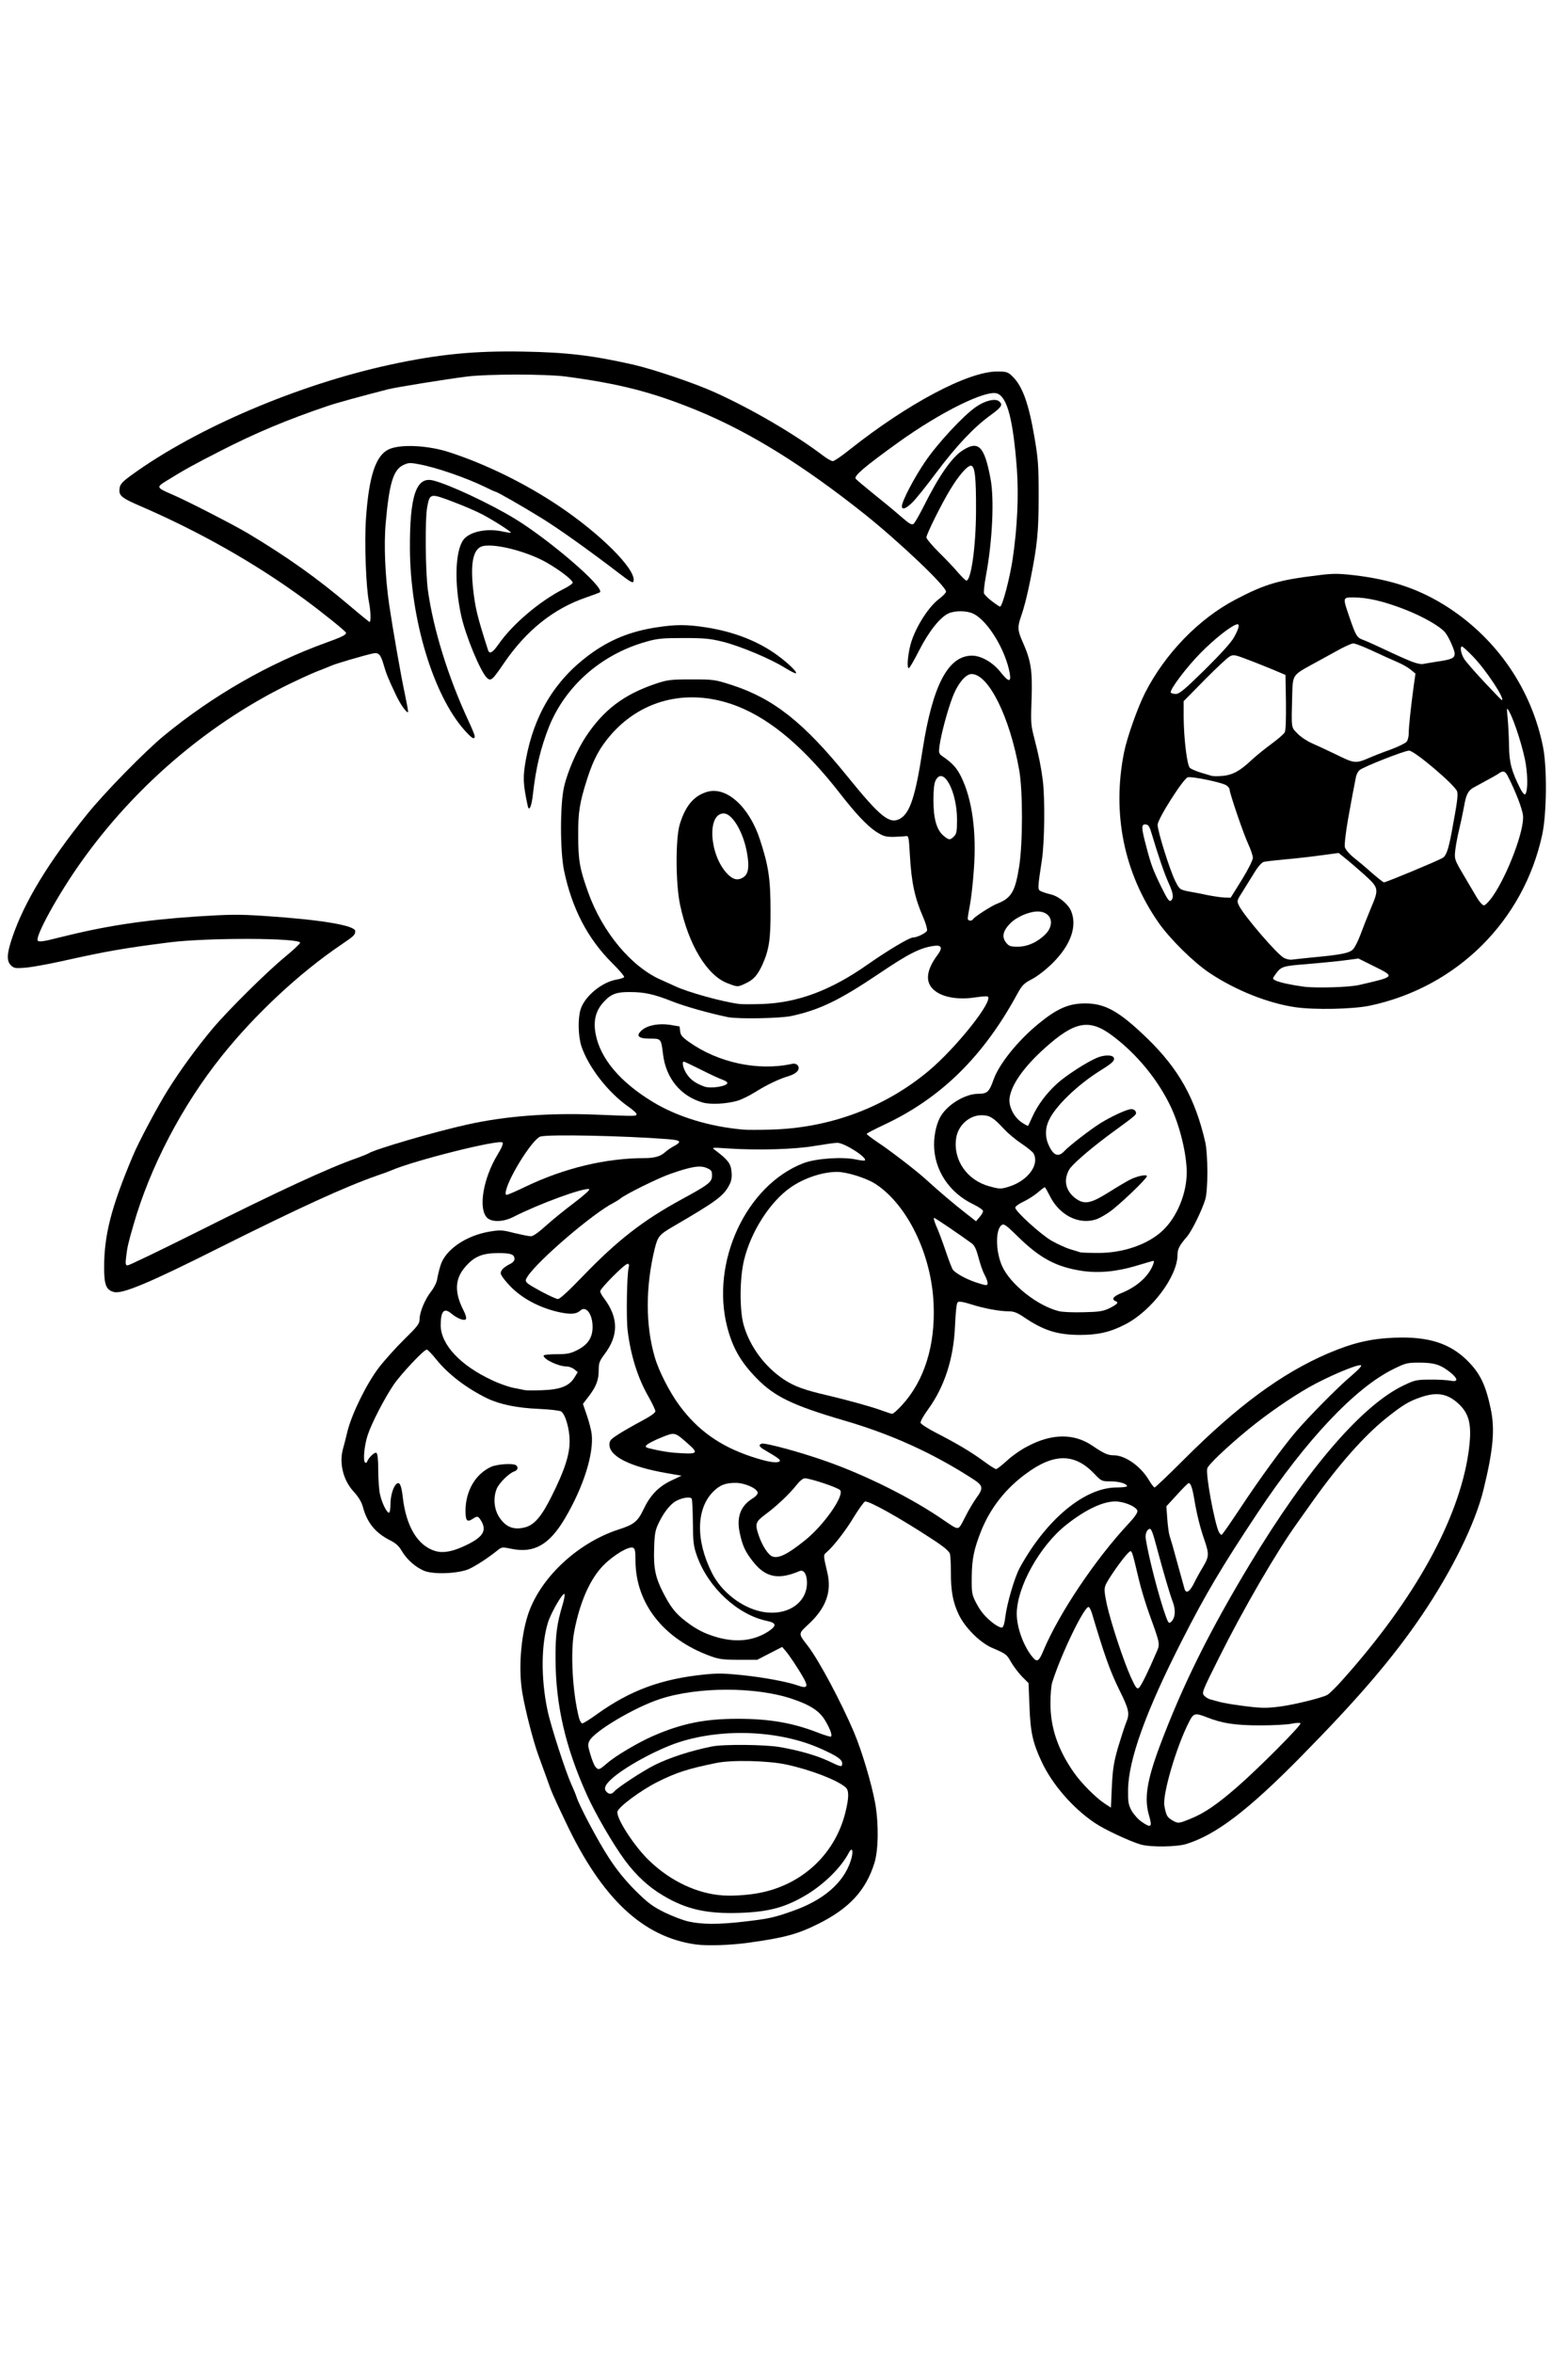 <?xml version="1.0" encoding="UTF-8"?>
<svg xmlns="http://www.w3.org/2000/svg" class="img-fluid" id="outputsvg" style="transform: none; transform-origin: 50% 50%; cursor: move;" width="1024" height="1536" viewBox="0 0 10240 15360">
  <rect x="0" y="0" width="10240" height="15360" fill="#808080" stroke="none"/>
  <g id="lKOR6RAIYPDjUXA502pmBL" fill="rgb(0,0,0)" style="transform: none;">
    <g style="transform: none;">
      <path id="p3uiWBADu" d="M4515 12723 c-346 -48 -614 -299 -850 -798 -88 -185 -91 -193 -120 -275 -15 -41 -42 -115 -60 -165 -34 -94 -85 -293 -104 -406 -16 -94 -14 -350 3 -434 19 -96 43 -170 76 -235 98 -195 325 -383 550 -456 101 -32 125 -52 163 -133 20 -42 52 -87 88 -123 l58 -56 -52 -7 c-120 -16 -282 -87 -307 -136 -6 -10 -10 -43 -10 -73 l0 -56 58 -37 c31 -20 96 -58 144 -83 l87 -46 -41 -69 c-98 -170 -142 -382 -136 -656 2 -95 0 -145 -7 -142 -5 3 -28 25 -49 50 -33 37 -38 47 -28 61 45 64 65 120 70 194 5 92 -13 153 -70 228 -33 44 -38 57 -38 104 0 61 -15 103 -59 163 l-30 41 18 49 c67 177 13 438 -148 712 -54 92 -101 144 -160 179 -43 25 -54 27 -163 27 -104 1 -120 3 -140 21 -38 34 -114 83 -165 106 -69 30 -283 38 -350 13 -57 -22 -116 -74 -150 -132 -18 -32 -40 -51 -77 -69 -94 -48 -148 -113 -176 -217 -9 -33 -29 -66 -61 -101 -36 -40 -51 -66 -63 -113 -18 -68 -21 -167 -7 -222 6 -20 20 -74 31 -121 30 -116 124 -307 203 -411 36 -47 111 -131 166 -185 87 -85 101 -103 101 -131 0 -47 35 -131 75 -182 19 -24 37 -60 40 -80 14 -91 36 -140 83 -187 55 -55 161 -109 234 -119 l51 -7 -26 -16 c-35 -21 -47 -59 -47 -147 0 -108 39 -243 93 -326 l17 -26 -112 24 c-153 32 -445 116 -533 153 -11 5 -51 20 -90 33 -212 74 -513 212 -1045 478 -477 239 -614 295 -704 286 -38 -3 -55 -11 -73 -31 -22 -26 -23 -35 -23 -164 1 -245 40 -406 187 -755 38 -92 164 -328 230 -433 184 -292 432 -580 697 -809 l115 -100 -57 -8 c-74 -11 -586 -1 -677 12 -38 6 -137 20 -220 32 -162 22 -241 37 -495 94 -101 22 -204 39 -266 42 -94 5 -103 4 -123 -16 -17 -17 -21 -33 -21 -87 0 -255 344 -805 775 -1240 177 -178 268 -257 455 -390 260 -186 549 -340 835 -444 50 -18 94 -36 98 -40 13 -11 -203 -179 -408 -317 -255 -170 -582 -347 -894 -482 -123 -53 -131 -61 -131 -127 0 -29 3 -59 6 -68 8 -20 113 -97 245 -178 460 -283 983 -493 1519 -608 330 -71 594 -96 930 -86 299 8 454 27 715 86 131 30 398 120 531 180 240 108 547 287 705 411 l36 29 99 -78 c284 -223 582 -400 791 -468 72 -24 105 -29 185 -29 94 0 98 1 128 30 67 63 108 178 146 401 25 144 27 183 28 414 0 193 -4 282 -18 365 -30 195 -66 360 -99 453 -15 42 -14 46 13 105 52 116 62 181 59 381 -2 161 0 190 20 266 52 197 61 278 61 530 0 177 -17 374 -36 423 -7 18 13 29 81 46 51 13 111 63 130 108 9 21 15 68 15 115 0 69 -4 89 -31 146 -40 83 -150 195 -237 242 -56 29 -67 41 -99 99 -216 398 -484 665 -843 840 l-100 49 48 30 c55 34 235 173 292 226 46 42 46 41 20 -38 -37 -109 -23 -298 27 -375 48 -76 160 -141 241 -141 59 0 72 -12 100 -91 61 -174 332 -438 498 -487 58 -17 210 -15 271 3 76 23 164 87 295 213 206 200 313 391 379 677 19 81 19 373 0 435 -22 72 -87 204 -118 241 -51 59 -63 82 -63 120 0 140 -168 365 -341 454 -105 54 -174 69 -324 69 -182 0 -260 -22 -397 -115 -44 -30 -67 -39 -99 -39 -54 0 -161 -18 -217 -36 -72 -23 -68 -29 -75 129 -7 163 -27 253 -88 390 -21 49 -56 114 -78 145 -22 30 -38 58 -36 62 2 4 35 22 72 40 101 50 242 134 308 182 l58 43 51 -48 c75 -70 210 -134 313 -147 128 -17 227 4 308 65 50 37 92 55 130 55 79 0 174 70 240 177 1 2 78 -73 171 -165 419 -415 808 -671 1144 -753 128 -31 372 -38 485 -15 284 59 435 276 435 627 0 121 -15 221 -62 414 -68 277 -278 668 -551 1025 -301 392 -857 962 -1122 1149 -83 58 -210 123 -280 142 -64 18 -283 18 -344 0 -74 -21 -240 -99 -304 -143 -143 -97 -277 -252 -345 -399 -58 -124 -73 -193 -79 -363 l-6 -149 -43 -43 c-23 -24 -55 -66 -71 -94 -29 -51 -32 -54 -126 -94 -80 -35 -177 -133 -218 -220 -36 -76 -63 -233 -53 -308 11 -90 4 -101 -119 -182 -110 -72 -228 -143 -338 -204 l-57 -31 -56 93 c-31 51 -86 126 -121 167 -36 41 -63 79 -61 84 2 6 9 42 16 81 25 138 -17 262 -117 354 l-53 49 37 48 c73 95 215 360 298 556 53 126 118 341 141 471 25 139 22 361 -5 449 -57 179 -165 295 -368 396 -132 66 -220 90 -442 121 -125 18 -333 24 -416 13z m175 -200 c-131 -10 -275 -52 -372 -108 -37 -21 -53 -27 -38 -14 40 35 180 98 250 113 36 8 97 14 135 13 46 0 55 -2 25 -4z m276 -203 c203 -52 382 -190 466 -360 49 -98 84 -236 67 -257 -18 -21 -141 -81 -222 -109 -184 -63 -422 -86 -572 -55 -180 36 -259 62 -377 121 -77 39 -225 138 -249 166 -14 17 13 69 89 170 126 169 277 278 448 324 97 26 248 26 350 0z m2811 -490 c58 -25 151 -90 243 -169 113 -98 316 -290 349 -331 l28 -35 -166 0 c-173 0 -263 -12 -359 -47 -29 -11 -55 -18 -56 -16 -12 12 -53 105 -78 173 -107 290 -122 393 -67 437 23 20 35 18 106 -12z m-298 -279 c42 -150 200 -529 322 -773 320 -640 723 -1238 1040 -1543 121 -116 206 -180 299 -223 66 -31 87 -36 174 -40 l99 -5 -39 -20 c-131 -68 -320 23 -588 283 -186 180 -346 379 -544 677 -232 349 -341 533 -491 828 -279 548 -399 922 -336 1046 37 73 40 69 46 -62 3 -68 12 -144 18 -168z m-206 -176 c19 -66 41 -137 50 -157 l16 -38 -58 -117 c-52 -106 -76 -169 -149 -394 -12 -37 -22 -74 -22 -83 0 -34 -22 -2 -84 122 -56 114 -89 194 -124 303 -21 62 -15 175 14 268 47 156 124 281 241 391 l68 65 6 -120 c5 -93 15 -147 42 -240z m-3201 12 c159 -93 286 -142 457 -176 83 -17 140 -21 290 -21 216 0 383 25 514 76 29 11 37 11 31 2 -53 -92 -172 -149 -388 -188 -197 -36 -452 -20 -633 40 -104 34 -248 106 -341 169 -125 86 -128 89 -112 148 18 67 18 67 56 34 18 -17 76 -55 126 -84z m893 -37 c-65 -11 -178 -11 -235 -1 -31 6 7 8 120 8 115 0 150 -2 115 -7z m-1351 -241 c-10 -62 -17 -172 -18 -271 0 -106 -4 -156 -9 -135 -12 50 -11 275 2 347 34 187 53 231 25 59z m406 -47 c159 -88 345 -141 570 -163 106 -10 149 -9 280 5 85 9 193 25 240 35 47 11 87 18 88 16 2 -2 -19 -37 -47 -79 l-51 -76 -63 33 c-62 32 -62 32 -212 32 -133 0 -157 -3 -215 -24 -200 -73 -339 -188 -424 -351 -44 -84 -66 -173 -66 -273 l0 -78 -42 23 c-24 13 -70 50 -104 83 -168 166 -244 514 -183 841 l21 113 77 -53 c42 -30 101 -67 131 -84z m4310 48 c97 -13 278 -58 310 -77 38 -23 199 -208 354 -404 77 -97 227 -324 290 -437 159 -285 250 -533 277 -757 16 -132 5 -173 -61 -237 -66 -64 -110 -75 -189 -48 -80 27 -120 51 -229 138 -143 115 -307 300 -476 537 -39 55 -85 120 -103 145 -67 94 -194 299 -310 500 -103 178 -295 558 -290 573 3 10 16 15 97 38 27 8 183 32 245 37 6 1 44 -3 85 -8z m-810 -352 c11 -31 11 -42 -4 -79 -56 -139 -136 -409 -136 -460 0 -11 -3 -19 -7 -19 -15 1 -123 164 -123 186 0 60 99 385 155 509 l27 60 37 -81 c21 -44 44 -96 51 -116z m-740 -1 c0 -26 137 -278 217 -400 84 -128 236 -324 333 -430 27 -30 50 -57 50 -60 0 -3 -22 -13 -49 -22 -46 -15 -53 -15 -98 0 -134 46 -288 161 -383 286 -70 93 -141 232 -165 324 -19 73 -19 87 -1 156 24 91 96 201 96 146z m-1842 -112 l64 -29 -51 -13 c-180 -46 -360 -221 -428 -415 -22 -62 -26 -96 -31 -225 -2 -84 -6 -153 -9 -153 -15 0 -65 34 -89 62 -54 62 -87 144 -92 231 -6 98 10 170 59 264 49 95 81 136 148 187 71 55 123 81 208 105 87 25 142 22 221 -14z m1597 -122 c11 -86 65 -265 96 -321 131 -238 332 -441 493 -496 l35 -12 -47 -48 c-52 -54 -127 -96 -171 -96 -108 0 -344 184 -439 343 -76 126 -124 281 -125 402 -1 68 3 88 27 135 25 51 100 140 117 140 4 0 11 -21 14 -47z m-1388 -59 c72 -41 126 -165 68 -156 -11 2 -61 6 -112 9 -86 5 -95 4 -136 -20 -46 -27 -117 -111 -137 -162 -61 -153 -49 -301 28 -365 l36 -29 -37 -16 c-63 -26 -109 -15 -165 38 -39 37 -63 82 -82 151 -14 51 -5 128 26 224 46 140 144 260 257 313 113 52 178 56 254 13z m2687 -384 c-26 -75 -48 -165 -65 -264 l-12 -69 -55 57 -54 57 6 51 c4 28 14 75 22 105 8 29 21 79 29 111 27 97 47 167 52 175 3 4 26 -29 52 -75 l48 -83 -23 -65z m-2708 19 c83 -53 170 -128 222 -192 50 -63 108 -155 101 -161 -2 -2 -44 -16 -93 -32 l-89 -27 -70 77 c-39 43 -103 102 -144 132 -50 37 -73 61 -73 75 0 37 69 159 90 159 3 0 28 -14 56 -31z m-2129 -34 c127 -58 158 -108 68 -109 l-50 -1 -3 -87 c-5 -161 53 -273 165 -323 42 -18 159 -28 198 -17 27 7 30 13 33 54 3 40 0 47 -19 53 -57 18 -129 113 -129 169 0 28 52 111 79 125 47 25 120 -1 160 -57 35 -50 139 -267 165 -346 14 -43 26 -97 26 -120 0 -48 -33 -146 -55 -162 -8 -6 -75 -14 -147 -17 -199 -8 -326 -48 -482 -152 -58 -38 -160 -132 -198 -183 l-24 -33 -71 74 c-39 41 -94 110 -123 153 -59 89 -155 283 -165 331 -6 31 -5 32 32 35 l38 3 5 137 c3 76 9 140 13 144 3 4 11 -6 17 -22 18 -52 26 -59 69 -62 36 -3 42 0 51 23 6 14 10 43 10 63 0 52 36 177 68 235 26 48 78 98 123 117 33 14 80 6 146 -25z m5296 -570 c118 -157 167 -214 312 -363 66 -68 111 -120 100 -115 -50 20 -249 140 -342 207 -164 117 -421 335 -443 375 -5 10 -5 37 0 61 4 25 13 74 19 110 6 36 18 89 26 118 l16 53 111 -163 c61 -90 152 -217 201 -283z m-1951 257 c30 -34 27 -39 -45 -84 -270 -169 -511 -277 -817 -366 -334 -98 -452 -155 -569 -275 -148 -152 -208 -299 -218 -537 -18 -423 196 -800 524 -927 56 -22 90 -27 192 -31 l125 -5 -35 -18 c-34 -17 -39 -17 -150 3 -91 16 -161 20 -346 21 -226 1 -232 2 -215 20 25 28 30 163 7 208 -38 76 -85 110 -370 276 -89 52 -99 64 -119 143 -75 309 -57 551 59 795 100 210 257 367 461 461 94 44 102 43 106 -3 3 -37 4 -38 45 -41 88 -6 470 113 712 223 180 81 400 203 512 284 l43 31 42 -80 c23 -45 48 -89 56 -98z m-1912 -327 c-28 -29 -38 -30 -88 -8 l-37 16 30 7 c17 4 50 8 74 9 l44 1 -23 -25z m1523 -406 c43 -73 90 -218 108 -332 41 -264 -72 -626 -259 -828 -77 -84 -154 -132 -252 -158 -78 -21 -84 -22 -155 -7 -186 39 -330 164 -439 382 -85 170 -113 389 -68 545 40 140 136 270 261 354 69 45 134 69 286 104 115 27 288 74 340 94 l40 14 50 -51 c28 -29 67 -81 88 -117z m-2295 0 c23 -12 47 -29 52 -40 9 -16 6 -19 -17 -24 -139 -27 -173 -48 -173 -106 l0 -39 83 0 c69 0 92 -4 135 -26 81 -40 120 -111 92 -164 -9 -16 -19 -18 -78 -13 -145 11 -341 -67 -451 -182 -58 -60 -61 -66 -61 -113 0 -50 11 -69 55 -88 15 -7 6 -9 -37 -12 -70 -4 -132 23 -183 79 -65 72 -70 121 -25 218 21 43 30 77 28 100 -3 33 -6 36 -40 39 -30 3 -68 -9 -120 -36 -16 -8 -7 63 12 104 62 127 281 279 450 313 30 6 64 13 75 15 42 10 161 -5 203 -25z m3545 -503 c32 -14 37 -21 37 -50 0 -32 4 -35 56 -56 57 -23 150 -86 158 -106 3 -8 -11 -8 -47 2 -29 8 -99 19 -157 25 -86 9 -123 9 -205 -4 -175 -26 -282 -81 -417 -214 l-76 -76 -7 46 c-9 56 15 138 57 202 69 103 225 215 343 244 57 14 212 6 258 -13z m-3420 -222 c219 -227 386 -357 637 -494 74 -41 150 -85 168 -99 32 -23 33 -26 15 -38 -41 -31 -203 19 -393 119 -63 33 -122 66 -130 73 -8 7 -29 19 -45 28 -101 51 -371 271 -494 402 l-63 68 79 43 c43 24 80 44 82 44 2 0 67 -66 144 -146z m2592 -4 c-8 -25 -19 -64 -25 -87 -9 -38 -20 -49 -86 -94 -42 -28 -77 -49 -79 -47 -8 9 59 186 78 205 19 19 118 75 124 70 1 -2 -5 -23 -12 -47z m-4560 -552 c188 -87 410 -182 485 -208 36 -13 70 -27 75 -30 38 -27 433 -142 650 -190 241 -52 526 -76 826 -66 l206 6 -97 -98 c-101 -101 -157 -186 -193 -292 -23 -68 -28 -224 -8 -293 24 -84 128 -178 222 -200 27 -7 26 -7 -38 -74 -141 -148 -240 -346 -289 -578 -27 -130 -27 -494 0 -610 23 -100 84 -239 143 -328 116 -174 246 -273 453 -343 81 -28 93 -29 265 -29 l180 0 115 37 c271 88 468 243 753 595 141 174 245 283 271 283 21 0 58 -41 78 -87 30 -68 51 -162 83 -368 44 -284 102 -457 183 -547 48 -53 85 -68 171 -68 57 0 79 5 125 29 31 17 56 28 56 25 0 -2 -16 -36 -35 -74 -43 -86 -145 -194 -192 -204 -86 -19 -176 65 -271 251 l-59 118 -39 0 -39 0 2 -75 c3 -87 17 -156 46 -220 34 -75 107 -179 149 -212 l39 -32 -63 -64 c-177 -180 -438 -405 -672 -576 -523 -385 -1014 -610 -1516 -695 -231 -39 -306 -46 -505 -45 -270 1 -641 49 -885 115 -19 5 -87 23 -150 40 -124 33 -166 46 -335 107 -231 84 -586 250 -764 356 -31 19 -76 46 -101 60 -25 14 -39 26 -31 26 21 0 379 179 506 253 256 149 478 304 674 470 l94 80 -6 -34 c-19 -104 -28 -424 -17 -582 19 -288 62 -421 147 -463 78 -38 313 -29 457 18 391 128 781 359 1059 627 108 104 147 168 147 240 l0 51 -34 0 c-28 0 -55 -16 -138 -79 -158 -122 -385 -284 -479 -342 -172 -107 -359 -208 -359 -194 0 3 31 20 69 40 171 86 322 189 524 359 146 122 197 183 197 236 0 41 7 36 -118 80 -186 64 -370 214 -503 408 -76 113 -86 122 -130 122 -28 0 -42 -6 -57 -25 -48 -61 -133 -273 -161 -400 -45 -212 -39 -470 13 -550 21 -32 69 -54 143 -63 l55 -7 -73 -38 c-98 -50 -272 -117 -281 -108 -30 27 -38 360 -14 541 35 254 132 570 266 857 28 58 40 99 40 129 l0 44 -39 0 c-35 0 -45 -6 -88 -54 -107 -120 -211 -341 -272 -576 -67 -256 -83 -377 -84 -635 -2 -334 28 -466 109 -481 19 -3 53 -4 75 -1 59 8 41 -2 -42 -24 -89 -23 -118 -24 -148 -3 -44 31 -71 137 -92 355 -17 182 -1 362 67 759 18 107 45 248 59 314 14 65 25 131 25 147 0 26 -3 29 -35 29 -44 0 -68 -25 -110 -115 -52 -110 -62 -136 -80 -197 -9 -32 -20 -60 -25 -63 -10 -6 -204 47 -255 70 -16 7 -61 25 -100 40 -282 109 -670 353 -958 603 -325 282 -638 675 -810 1018 l-36 71 67 -18 c101 -27 405 -86 534 -104 147 -20 503 -45 643 -45 106 0 446 23 536 36 92 13 215 36 247 45 30 10 32 13 32 57 0 26 -4 52 -8 57 -4 6 -43 34 -87 64 -270 183 -559 452 -777 725 -258 322 -468 724 -576 1101 -32 112 -42 151 -42 169 0 12 108 -38 413 -190 226 -114 471 -234 542 -266z m5503 392 c212 -59 338 -183 383 -376 20 -86 20 -102 10 -172 -31 -197 -91 -351 -193 -499 -100 -145 -305 -331 -390 -354 -52 -13 -88 -1 -175 60 -138 99 -283 262 -317 358 -12 35 -11 43 6 81 12 23 29 47 39 52 15 9 21 4 38 -34 47 -108 158 -223 295 -306 115 -69 145 -80 220 -80 69 0 76 5 76 61 0 33 -12 46 -95 98 -153 96 -296 235 -338 330 -18 41 -18 45 -2 87 9 24 21 46 25 49 5 3 42 -22 82 -55 92 -78 192 -143 283 -187 60 -28 82 -34 126 -31 l54 3 3 47 c3 39 -1 49 -20 63 -64 45 -245 179 -272 201 -66 55 -149 140 -157 163 -16 41 55 127 103 124 9 -1 60 -29 113 -63 140 -88 172 -102 242 -108 l63 -5 0 41 c0 39 -5 46 -96 134 -105 102 -180 159 -233 177 -48 16 -159 14 -212 -4 -51 -17 -98 -59 -137 -118 -14 -23 -27 -44 -29 -46 -1 -2 -20 7 -40 21 -21 14 -48 28 -61 32 -12 4 -22 11 -22 15 0 4 30 37 68 73 76 73 181 139 262 163 30 9 60 18 65 20 35 11 169 3 233 -15z m-3800 -143 c31 -28 78 -70 105 -91 26 -21 46 -40 44 -43 -5 -4 -215 85 -290 124 l-52 26 65 17 c36 9 66 18 68 19 1 0 28 -23 60 -52z m-71 -291 c85 -43 284 -110 383 -130 67 -13 224 -29 383 -39 56 -4 107 -28 111 -52 1 -12 -130 -21 -469 -30 -143 -3 -273 -2 -290 2 -20 6 -47 32 -82 79 -58 77 -129 204 -114 204 5 0 40 -15 78 -34z m3134 13 c80 -27 159 -114 138 -151 -5 -9 -40 -37 -77 -61 -37 -25 -95 -75 -130 -111 -70 -73 -96 -85 -140 -62 -38 20 -89 80 -95 115 -15 74 39 180 118 232 72 48 125 58 186 38z m-1356 -385 c260 -46 441 -113 637 -237 165 -105 349 -278 470 -444 78 -107 82 -98 -45 -98 -129 0 -191 -18 -232 -66 -22 -27 -25 -40 -25 -102 0 -58 5 -80 25 -116 14 -24 24 -45 23 -47 -12 -11 -155 69 -316 177 -250 169 -376 230 -562 271 -73 16 -406 22 -475 8 -121 -25 -282 -70 -365 -103 -204 -81 -308 -81 -385 1 -80 83 -74 180 21 327 136 213 444 385 774 434 147 22 312 20 455 -5z m-45 -835 c145 -37 294 -109 455 -222 134 -94 274 -177 297 -177 9 0 32 -7 52 -15 l36 -15 -19 -38 c-50 -98 -79 -231 -88 -402 l-6 -125 -81 -1 c-77 0 -85 -2 -137 -37 -57 -38 -131 -116 -229 -242 -272 -351 -517 -541 -785 -610 -110 -29 -175 -30 -277 -5 -160 38 -273 105 -378 226 -73 84 -113 158 -154 284 -48 151 -60 221 -60 345 1 132 13 195 65 340 94 262 284 489 480 573 24 11 63 28 86 39 81 40 317 105 423 117 72 8 209 -7 320 -35z m1533 -360 c47 -23 117 -86 117 -105 0 -6 -12 -19 -26 -28 -24 -16 -28 -16 -76 0 -49 16 -138 85 -138 107 0 20 33 47 57 47 13 0 43 -9 66 -21z m-293 -229 c14 -9 41 -23 60 -30 58 -22 92 -51 111 -94 50 -113 70 -519 35 -719 -47 -269 -150 -524 -243 -597 -34 -26 -37 -26 -72 11 -35 36 -82 153 -117 289 -32 128 -32 135 15 164 139 88 208 380 182 765 -7 97 -15 191 -18 210 -6 36 -6 36 47 1z m-206 -486 c20 -51 -3 -184 -47 -269 -20 -40 -20 -40 -30 -15 -26 67 -2 235 40 282 20 22 29 23 37 2z m-2904 -1339 c36 -38 85 -88 110 -109 42 -37 172 -126 184 -126 3 0 21 -9 40 -21 l36 -21 -31 -25 c-111 -93 -391 -198 -474 -177 -50 12 -69 90 -54 229 11 99 19 135 58 270 31 105 30 104 49 75 10 -14 46 -56 82 -95z m3235 -271 c29 -105 50 -247 65 -438 15 -188 -4 -433 -48 -634 l-7 -33 -60 45 c-33 24 -82 64 -110 90 l-50 45 41 1 c67 0 90 40 123 216 25 133 13 443 -26 669 l-15 89 28 23 c16 12 30 21 31 19 2 -2 15 -43 28 -92z m-219 -201 c21 -133 26 -454 8 -486 -10 -17 -13 -16 -36 15 -39 51 -99 153 -157 266 l-53 103 99 100 c54 54 100 104 101 109 10 30 21 -2 38 -107z m-358 -258 l12 -26 -24 18 c-13 10 -22 21 -19 26 8 14 20 7 31 -18z m-53 -205 c50 -99 165 -257 256 -354 l90 -95 -68 38 c-96 53 -194 115 -298 190 -119 86 -243 180 -250 191 -2 4 43 46 102 93 l107 86 16 -47 c9 -26 29 -72 45 -102z m-2815 54 c0 -6 -65 -34 -77 -33 -4 0 10 9 32 19 48 22 45 21 45 14z"></path>
      <path id="pyl4rWiFs" d="M3416 5288 c-21 -98 -26 -139 -26 -206 1 -321 163 -640 425 -835 133 -99 270 -156 445 -182 350 -54 713 45 933 253 30 29 37 43 37 74 0 37 -1 38 -34 38 -23 0 -56 -14 -100 -41 -90 -57 -294 -142 -406 -170 -134 -34 -318 -34 -440 0 -291 81 -527 288 -635 556 -45 113 -74 222 -90 345 -27 191 -24 185 -67 188 -32 3 -38 0 -42 -20z"></path>
      <path id="pONfhQolA" d="M4559 7227 c-144 -41 -240 -157 -259 -315 -13 -102 -12 -101 -88 -104 l-67 -3 -3 -46 c-3 -40 1 -50 23 -67 36 -29 126 -46 199 -37 98 10 105 13 108 48 8 76 279 206 464 223 47 4 114 2 176 -6 116 -16 132 -11 136 43 5 52 -12 74 -66 91 -64 19 -144 57 -222 106 -35 22 -87 47 -115 56 -70 21 -229 27 -286 11z m70 -171 c-2 -2 -24 -14 -49 -26 -49 -24 -44 -11 5 14 27 14 55 22 44 12z"></path>
      <path id="pefHci9Gb" d="M4720 6448 c-133 -51 -254 -251 -309 -513 -30 -140 -31 -487 -2 -583 49 -160 134 -230 271 -220 81 6 145 41 203 113 56 70 82 118 109 200 57 175 71 272 71 505 0 213 -9 276 -53 375 -33 72 -59 101 -114 126 -53 24 -108 23 -176 -3z m126 -776 c24 -48 -27 -222 -86 -291 -35 -41 -55 -36 -70 17 -18 70 20 197 80 266 36 40 58 43 76 8z"></path>
      <path id="p4D4mW9hU" d="M8430 6605 c-112 -16 -283 -71 -395 -127 -320 -160 -565 -442 -678 -778 -57 -171 -77 -295 -77 -480 0 -197 22 -331 82 -515 117 -357 366 -659 678 -822 190 -99 327 -138 572 -164 165 -17 408 15 588 76 457 157 809 564 907 1051 27 138 25 492 -5 631 -122 563 -552 992 -1122 1118 -105 23 -423 29 -550 10z m435 -210 c143 -30 140 -27 55 -68 l-75 -36 -90 14 c-49 7 -145 17 -213 20 -100 6 -127 11 -148 27 -14 11 -23 22 -21 24 6 6 106 26 172 35 81 10 234 2 320 -16z m-220 -185 c28 -5 71 -11 96 -15 61 -8 79 -29 122 -145 19 -52 49 -126 66 -165 l31 -70 -58 -54 c-115 -108 -172 -151 -200 -151 -15 0 -57 5 -94 10 -38 6 -120 15 -184 20 -163 14 -159 12 -204 89 -21 36 -53 86 -69 111 -29 43 -30 45 -14 70 32 50 226 276 263 308 16 13 148 9 245 -8z m1083 -402 c51 -74 99 -180 146 -320 51 -153 51 -153 -8 -288 -50 -114 -53 -117 -102 -90 -21 12 -57 32 -79 43 -64 34 -73 46 -85 106 -20 98 -45 212 -60 273 l-12 47 55 93 c30 51 65 112 78 135 13 24 27 43 31 43 4 0 20 -19 36 -42z m-1650 -93 l71 -115 -29 -64 c-30 -66 -120 -330 -120 -351 0 -22 -29 -37 -108 -56 -127 -30 -115 -37 -214 119 l-87 137 20 65 c68 221 103 309 129 325 5 3 33 10 62 16 29 5 82 15 118 23 36 7 70 14 76 15 6 0 43 -51 82 -114z m1112 -57 c82 -33 177 -74 200 -87 31 -16 38 -44 89 -325 5 -28 7 -56 4 -63 -3 -8 -68 -67 -144 -133 l-138 -118 -140 57 c-156 64 -167 70 -174 109 -54 263 -77 404 -67 422 5 9 19 24 32 32 13 9 61 49 108 91 l85 75 35 -15 c19 -8 69 -28 110 -45z m745 -640 c-10 -86 -35 -164 -46 -147 -5 8 -6 28 -3 44 6 37 46 155 52 155 2 0 1 -24 -3 -52z m-1880 -16 c22 -13 63 -46 90 -72 28 -26 85 -72 127 -103 42 -31 82 -65 87 -76 6 -11 11 -82 11 -165 0 -132 -2 -146 -19 -155 -43 -23 -271 -111 -289 -111 -10 0 -80 62 -160 143 l-142 144 0 74 c1 115 24 288 41 302 12 11 55 27 139 50 26 8 73 -5 115 -31z m852 -83 c26 -12 90 -37 142 -55 52 -19 100 -43 107 -52 8 -9 13 -33 14 -52 0 -39 17 -207 29 -288 8 -52 7 -54 -23 -76 -17 -12 -60 -35 -96 -51 -36 -15 -102 -45 -147 -66 -46 -22 -88 -39 -94 -39 -6 0 -50 22 -98 49 -47 27 -116 65 -152 84 -112 61 -109 56 -116 182 -4 61 -7 123 -6 138 0 39 63 100 131 129 30 13 96 44 146 69 50 25 96 47 103 47 6 1 33 -7 60 -19z m-969 -672 c62 -67 69 -88 10 -31 -24 23 -52 49 -64 60 -11 10 -43 44 -70 74 l-49 55 60 -52 c33 -28 84 -76 113 -106z m1440 39 c40 -7 75 -16 79 -19 8 -8 -22 -74 -46 -104 -59 -72 -301 -184 -468 -218 -126 -26 -126 -26 -94 70 36 107 43 118 88 134 21 8 85 36 143 64 211 99 185 93 298 73z"></path>
    </g>
  </g>
  <g id="l5T34TdcMj99zlBggCXOZFx" fill="rgb(255,255,255)" style="transform: none;">
    <g style="transform: none;">
      <path id="p1GnTygXmh" d="M0 7680 l0 -7680 5120 0 5120 0 0 7680 0 7680 -5120 0 -5120 0 0 -7680z m4901 5000 c222 -31 310 -55 442 -121 203 -101 311 -218 367 -396 27 -85 29 -256 6 -389 -23 -128 -87 -344 -141 -471 -84 -196 -225 -461 -298 -557 -66 -85 -66 -79 6 -146 110 -103 149 -208 121 -330 -28 -119 -28 -119 -6 -137 46 -40 125 -141 178 -230 32 -52 65 -98 73 -101 22 -8 225 105 437 244 79 51 113 80 118 98 3 13 6 66 6 118 -1 122 13 196 50 275 40 86 138 184 217 219 94 40 97 43 126 94 16 28 48 70 71 94 l43 43 6 149 c6 170 21 239 79 363 68 147 202 302 345 399 64 44 231 122 304 143 64 18 233 16 297 -4 193 -60 402 -219 745 -567 381 -387 601 -644 792 -925 199 -294 349 -600 403 -820 64 -262 76 -395 47 -530 -33 -155 -68 -228 -150 -311 -115 -115 -255 -160 -474 -152 -160 6 -277 34 -439 103 -304 131 -591 343 -940 692 -101 101 -187 183 -192 183 -4 0 -20 -20 -35 -45 -53 -92 -156 -165 -230 -165 -40 0 -65 -11 -143 -64 -119 -80 -263 -79 -421 5 -42 21 -103 64 -135 94 -33 30 -65 55 -71 55 -6 0 -42 -23 -80 -51 -83 -61 -174 -115 -310 -185 -55 -28 -101 -58 -103 -66 -2 -9 19 -47 47 -85 110 -151 169 -334 178 -550 4 -91 10 -147 18 -153 8 -6 36 -2 86 14 84 27 186 46 248 46 32 0 55 9 99 39 129 87 218 115 367 115 117 0 198 -19 294 -69 173 -89 341 -314 341 -454 0 -38 12 -61 63 -120 31 -37 96 -169 118 -241 19 -60 18 -296 0 -375 -66 -286 -173 -477 -379 -677 -182 -176 -274 -228 -405 -228 -107 0 -183 33 -304 132 -136 111 -259 264 -295 367 -28 79 -41 91 -100 91 -81 0 -193 65 -241 141 -28 42 -47 120 -47 190 0 166 99 316 258 391 34 17 62 36 62 43 0 8 -10 26 -23 40 l-23 27 -74 -58 c-68 -53 -164 -134 -262 -223 -59 -53 -228 -183 -307 -235 -39 -26 -71 -51 -71 -54 0 -4 52 -31 116 -61 369 -173 646 -445 867 -852 32 -58 43 -70 99 -99 36 -19 93 -64 134 -105 117 -117 160 -239 119 -338 -19 -45 -79 -95 -130 -108 -22 -5 -51 -14 -64 -20 -26 -11 -26 -12 3 -204 18 -115 21 -404 6 -522 -12 -92 -25 -155 -56 -277 -22 -83 -23 -103 -17 -255 6 -185 -4 -248 -58 -370 -33 -73 -35 -98 -13 -161 22 -63 40 -132 63 -246 45 -223 54 -313 54 -544 0 -198 -3 -244 -27 -384 -38 -223 -79 -338 -146 -401 -28 -27 -38 -30 -98 -30 -190 0 -583 209 -962 509 -52 42 -102 76 -111 76 -9 0 -36 -15 -60 -33 -185 -141 -469 -307 -713 -417 -133 -60 -400 -150 -531 -180 -265 -60 -433 -80 -715 -85 -321 -6 -555 17 -870 85 -602 130 -1268 414 -1691 721 -69 50 -79 64 -79 103 0 33 24 51 131 97 394 170 760 378 1079 612 122 90 270 209 270 218 0 13 -27 27 -130 64 -374 135 -740 345 -1060 608 -124 102 -390 374 -501 512 -254 315 -410 573 -488 802 -37 109 -39 155 -10 184 19 19 29 21 93 16 39 -3 145 -22 236 -42 305 -68 412 -86 710 -124 251 -31 850 -29 850 3 0 6 -44 47 -97 91 -121 99 -374 350 -475 470 -105 126 -209 268 -291 399 -66 105 -192 341 -230 433 -141 335 -186 512 -187 724 0 117 13 150 65 163 54 14 231 -60 675 -283 532 -266 833 -404 1045 -478 39 -13 79 -28 90 -33 153 -66 705 -204 727 -182 6 6 -6 36 -32 78 -96 158 -128 357 -68 414 32 29 105 27 170 -6 169 -86 453 -190 495 -182 10 2 -27 36 -98 90 -63 47 -147 116 -187 152 -45 41 -81 66 -95 66 -13 0 -61 -10 -108 -21 -76 -20 -91 -21 -159 -10 -158 26 -294 120 -324 224 -9 29 -18 68 -21 88 -3 20 -21 56 -40 80 -40 51 -75 135 -75 182 0 28 -14 46 -101 131 -55 54 -130 138 -166 185 -79 104 -173 295 -203 411 -11 47 -25 101 -31 121 -24 94 3 202 70 275 32 35 52 68 61 101 28 104 82 169 176 217 37 18 59 37 77 69 34 58 94 110 150 132 64 24 221 17 290 -13 44 -20 126 -73 189 -124 25 -20 30 -20 87 -8 149 31 249 -26 352 -201 120 -204 188 -420 173 -549 -3 -25 -17 -79 -31 -120 l-26 -76 37 -48 c50 -65 66 -108 66 -172 0 -47 5 -60 38 -104 93 -123 92 -239 -4 -366 -13 -17 -24 -37 -24 -45 0 -19 160 -179 178 -179 10 0 12 7 8 23 -12 43 -17 333 -7 412 20 164 66 309 135 430 25 44 46 88 46 97 0 11 -32 33 -92 65 -51 27 -119 66 -150 86 -50 32 -58 41 -58 67 0 77 136 145 373 186 l98 17 -70 33 c-82 40 -135 95 -179 188 -37 78 -62 98 -162 130 -273 89 -520 323 -595 566 -45 145 -59 350 -34 499 19 113 70 312 104 406 18 50 45 124 60 165 29 82 32 90 120 275 236 499 504 750 850 798 77 10 232 5 356 -13z m4044 -6115 c569 -120 1006 -554 1127 -1118 29 -137 32 -435 5 -571 -75 -374 -296 -699 -617 -909 -185 -120 -369 -183 -617 -212 -106 -12 -139 -12 -240 1 -250 30 -340 56 -533 157 -241 126 -461 353 -592 610 -48 94 -117 289 -137 387 -80 398 -2 787 225 1113 76 108 228 258 334 329 172 114 381 197 560 223 123 18 376 13 485 -10z"></path>
      <path id="p14XDL5Cnx" d="M4500 12544 c-36 -7 -108 -35 -160 -60 -80 -40 -109 -62 -191 -143 -64 -64 -121 -134 -171 -211 -70 -106 -195 -342 -213 -400 -4 -14 -20 -52 -35 -85 -37 -82 -136 -387 -155 -483 -43 -206 -41 -427 4 -572 22 -68 101 -203 108 -183 2 6 -3 36 -12 65 -39 130 -48 202 -47 358 1 302 65 576 204 885 56 125 173 326 250 430 73 98 154 173 247 228 152 91 286 121 500 114 192 -6 302 -36 441 -120 115 -70 225 -179 273 -272 24 -46 33 -8 12 54 -47 143 -178 256 -382 327 -118 42 -160 51 -323 69 -154 18 -265 18 -350 -1z"></path>
      <path id="piG1ZFSaI" d="M4720 12373 c-166 -11 -341 -93 -479 -226 -96 -91 -216 -275 -209 -320 4 -30 154 -141 264 -196 123 -61 194 -84 379 -122 102 -22 343 -16 462 10 160 35 331 101 386 149 22 20 22 67 -3 167 -65 257 -263 451 -525 514 -80 20 -192 29 -275 24z"></path>
      <path id="p18XdamMog" d="M7455 11892 c-22 -15 -51 -48 -65 -72 -21 -39 -24 -57 -23 -135 2 -197 116 -514 354 -980 150 -295 259 -479 491 -828 318 -479 640 -819 888 -940 81 -40 90 -42 175 -42 97 1 137 15 204 70 44 38 42 58 -6 48 -21 -4 -81 -8 -133 -7 -87 0 -101 3 -170 36 -273 128 -631 544 -1008 1169 -267 443 -439 791 -587 1184 -87 233 -104 348 -70 460 21 73 12 80 -50 37z"></path>
      <path id="pPHmvfzrF" d="M7653 11881 c-32 -20 -37 -30 -49 -93 -13 -74 78 -385 160 -545 30 -61 40 -63 117 -33 101 40 186 53 349 53 85 0 178 -5 205 -11 28 -6 54 -7 58 -3 10 10 -278 299 -418 420 -129 112 -212 168 -299 203 -81 33 -82 33 -123 9z"></path>
      <path id="pk0rVDyJd" d="M7215 11774 c-60 -40 -151 -131 -201 -202 -105 -149 -154 -294 -154 -452 0 -57 5 -120 12 -139 59 -186 207 -491 237 -491 5 0 14 17 21 38 83 278 118 378 181 506 63 127 68 152 43 212 -9 22 -32 93 -52 159 -29 101 -35 142 -41 258 l-6 137 -40 -26z"></path>
      <path id="ps0SCPDtu" d="M3962 11698 c-20 -20 -13 -43 26 -80 84 -80 306 -201 452 -247 291 -92 658 -74 922 45 103 46 138 70 138 95 0 26 -6 25 -91 -16 -79 -36 -184 -67 -314 -90 -95 -17 -370 -20 -447 -4 -139 28 -274 72 -373 121 -81 41 -243 147 -265 174 -15 17 -32 18 -48 2z"></path>
      <path id="p2fHFWK4l" d="M3888 11533 c-8 -10 -23 -47 -33 -82 -17 -57 -17 -66 -4 -90 36 -63 296 -217 459 -270 246 -81 626 -81 863 -1 117 39 179 79 215 140 34 57 48 97 39 106 -3 3 -41 -8 -84 -25 -163 -64 -318 -91 -524 -91 -216 0 -365 30 -554 112 -96 42 -244 129 -300 178 -53 45 -56 47 -77 23z"></path>
      <path id="poccSLTfn" d="M3781 11213 c-42 -164 -57 -427 -31 -563 37 -194 105 -347 194 -435 66 -66 162 -122 189 -112 14 5 17 21 17 84 1 280 183 512 490 624 55 20 84 24 185 24 l120 0 81 -42 82 -42 19 22 c25 27 91 127 123 185 29 52 20 66 -35 46 -74 -26 -225 -54 -368 -69 -114 -12 -163 -13 -247 -4 -283 29 -485 104 -700 258 -47 34 -90 61 -97 61 -7 0 -17 -17 -22 -37z"></path>
      <path id="p14utHoEcv" d="M8105 11134 c-55 -7 -118 -18 -140 -24 -22 -6 -50 -14 -62 -17 -12 -3 -30 -14 -39 -24 -17 -19 -13 -28 99 -252 158 -316 372 -685 510 -877 18 -25 64 -90 103 -145 169 -237 333 -422 476 -537 109 -87 149 -111 229 -138 106 -36 176 -22 249 48 70 68 84 144 60 315 -64 437 -351 955 -818 1478 -42 48 -88 93 -102 102 -32 19 -213 64 -310 77 -93 12 -129 11 -255 -6z"></path>
      <path id="pRUGiXAwK" d="M7385 10948 c-47 -104 -130 -354 -157 -476 -15 -72 -18 -99 -9 -122 11 -34 117 -184 149 -213 24 -22 21 -30 68 168 14 61 46 166 71 235 71 197 70 190 44 249 -52 122 -99 217 -113 229 -13 10 -21 0 -53 -70z"></path>
      <path id="plp4v4wYQ" d="M6748 10823 c-60 -68 -108 -195 -108 -288 0 -174 150 -444 323 -581 134 -106 254 -160 337 -152 58 6 124 37 128 61 2 11 -19 42 -55 80 -219 234 -455 586 -558 830 -29 70 -41 79 -67 50z"></path>
      <path id="p1Cz7Qb53a" d="M4687 10689 c-84 -24 -136 -50 -208 -105 -67 -51 -99 -92 -148 -187 -51 -99 -64 -162 -59 -293 3 -96 7 -116 33 -169 34 -68 76 -120 114 -139 40 -20 89 -27 98 -13 4 6 7 77 8 157 1 129 4 153 27 218 74 206 265 383 456 423 62 13 66 30 14 66 -95 63 -207 77 -335 42z"></path>
      <path id="poe2rLo01" d="M6493 10601 c-56 -42 -88 -79 -120 -141 -26 -51 -28 -63 -27 -165 1 -119 15 -185 63 -305 60 -147 157 -271 290 -369 182 -135 318 -136 446 -2 48 50 50 51 106 51 57 0 109 15 109 32 0 4 -30 8 -68 8 -208 0 -458 207 -631 522 -35 63 -85 235 -96 325 -4 37 -12 64 -20 67 -8 3 -31 -8 -52 -23z"></path>
      <path id="pebc4ppr7" d="M7616 10558 c-46 -125 -117 -401 -134 -516 -4 -30 10 -62 28 -62 9 0 21 32 44 120 44 165 87 311 105 357 21 55 16 108 -13 132 -11 10 -17 4 -30 -31z"></path>
      <path id="p2bclwFkZ" d="M4971 10520 c-129 -27 -260 -129 -321 -251 -109 -215 -104 -425 12 -536 42 -40 76 -53 142 -53 59 0 139 35 144 63 2 10 -12 26 -37 41 -75 48 -101 120 -81 218 18 86 35 124 83 186 83 109 167 128 308 68 28 -12 49 20 49 76 0 136 -136 222 -299 188z"></path>
      <path id="pzptz0OSF" d="M7736 10373 c-5 -20 -60 -214 -77 -278 -6 -22 -16 -53 -21 -70 -5 -16 -12 -66 -15 -111 l-6 -81 68 -74 c37 -41 71 -75 76 -77 13 -5 26 29 38 103 17 101 39 190 67 269 31 91 30 108 -10 175 -19 31 -46 80 -60 109 -27 53 -50 67 -60 35z"></path>
      <path id="p3BKyJ4vB" d="M5043 10160 c-27 -11 -65 -70 -87 -134 -27 -78 -23 -91 41 -139 76 -56 160 -136 203 -191 21 -27 43 -45 55 -46 36 0 219 61 232 78 28 36 -109 231 -230 327 -114 92 -174 121 -214 105z"></path>
      <path id="pyDT8kszs" d="M2843 10125 c-115 -34 -191 -160 -213 -354 -9 -80 -22 -104 -44 -81 -21 23 -36 78 -36 131 0 26 -4 50 -8 53 -13 8 -49 -63 -61 -122 -6 -29 -11 -100 -11 -157 0 -68 -4 -106 -12 -111 -11 -7 -51 31 -61 58 -2 7 -8 9 -13 5 -14 -13 -5 -111 17 -178 24 -75 109 -240 170 -330 47 -69 197 -229 216 -229 6 0 34 29 62 64 77 96 197 188 332 254 83 40 196 63 337 69 72 3 139 11 147 17 28 20 55 116 55 193 0 89 -32 189 -116 357 -67 135 -113 189 -174 206 -75 20 -128 -1 -171 -68 -33 -53 -39 -125 -15 -184 16 -38 81 -102 115 -113 23 -7 28 -30 9 -41 -21 -13 -120 -6 -158 10 -104 46 -170 158 -170 289 0 63 10 76 45 53 33 -22 38 -20 58 13 38 65 10 107 -108 162 -81 38 -141 49 -192 34z"></path>
      <path id="pgG2DpY9L" d="M7961 10003 c-28 -55 -88 -374 -77 -417 6 -24 129 -141 269 -256 120 -98 271 -203 395 -274 116 -66 311 -150 339 -144 10 2 -13 27 -63 70 -85 71 -276 265 -361 364 -89 105 -237 308 -360 494 -65 98 -121 179 -125 179 -4 1 -11 -7 -17 -16z"></path>
      <path id="plNSZOInP" d="M6240 9972 c-8 -2 -42 -24 -75 -47 -203 -141 -500 -291 -769 -386 -163 -58 -402 -123 -422 -115 -22 8 -17 20 19 41 94 55 110 67 96 76 -20 12 -81 1 -184 -33 -203 -68 -348 -171 -467 -332 -63 -84 -137 -228 -162 -317 -61 -208 -61 -459 0 -709 20 -79 30 -91 119 -143 285 -166 332 -200 370 -276 12 -24 16 -49 12 -85 -5 -51 -23 -75 -108 -139 -23 -17 -21 -17 86 -10 195 13 438 6 568 -17 66 -11 130 -20 145 -20 46 0 198 97 180 115 -3 3 -29 0 -58 -6 -89 -19 -262 -7 -343 24 -374 144 -607 645 -498 1069 35 135 88 229 192 335 117 120 235 177 569 275 310 90 579 212 843 382 68 44 71 59 23 125 -18 25 -50 78 -70 118 -38 77 -43 83 -66 75z"></path>
      <path id="peVZZQC10" d="M4400 9483 c-25 -2 -78 -10 -119 -19 -68 -15 -72 -17 -57 -32 9 -9 51 -31 94 -48 88 -36 88 -36 169 35 81 71 74 76 -87 64z"></path>
      <path id="pYA01wNOU" d="M5760 9208 c-64 -24 -227 -69 -355 -99 -152 -35 -217 -59 -286 -104 -125 -84 -221 -213 -262 -354 -28 -97 -27 -305 2 -425 45 -187 171 -383 306 -476 89 -61 207 -100 302 -100 63 0 191 40 251 79 208 136 366 461 379 784 12 270 -61 501 -206 659 -29 32 -58 58 -65 57 -6 0 -36 -10 -66 -21z"></path>
      <path id="p14db8E7Uc" d="M3425 9074 c-11 -2 -45 -9 -75 -15 -30 -6 -93 -28 -138 -50 -205 -95 -333 -232 -334 -357 0 -94 22 -118 70 -77 37 31 82 49 94 37 6 -6 0 -29 -16 -60 -60 -119 -56 -205 15 -285 57 -65 110 -87 212 -87 85 0 107 8 107 40 0 9 -12 23 -27 30 -43 22 -63 41 -63 62 0 11 27 48 61 83 74 77 181 136 301 166 86 21 130 20 158 -6 37 -34 80 23 80 107 0 70 -31 117 -102 152 -43 22 -66 26 -135 26 -46 0 -83 4 -83 9 0 25 98 71 150 71 15 0 38 8 51 19 l22 18 -22 36 c-34 55 -92 78 -209 82 -53 2 -106 2 -117 -1z"></path>
      <path id="pUPIb1T4q" d="M6915 8559 c-141 -35 -318 -176 -371 -295 -43 -97 -44 -241 -1 -268 14 -9 31 4 104 76 144 141 249 198 418 224 108 16 224 6 355 -33 47 -14 93 -28 103 -30 15 -5 16 -2 7 23 -29 75 -104 143 -204 184 -56 22 -70 42 -40 54 22 8 11 20 -43 47 -40 19 -67 23 -168 25 -66 2 -138 -1 -160 -7z"></path>
      <path id="psTZB9Uel" d="M3537 8432 c-113 -62 -114 -64 -92 -99 69 -106 428 -413 560 -480 16 -9 37 -21 45 -28 34 -29 251 -136 330 -163 135 -47 191 -56 234 -38 31 13 36 19 36 49 0 43 -18 58 -200 157 -253 138 -418 267 -642 499 -89 93 -152 151 -164 151 -10 0 -58 -22 -107 -48z"></path>
      <path id="p925qka5H" d="M6367 8369 c-61 -21 -124 -56 -144 -80 -6 -8 -27 -62 -47 -122 -20 -59 -47 -132 -61 -162 -13 -30 -20 -55 -15 -55 7 0 173 113 248 168 16 12 29 40 42 90 10 39 27 90 39 112 24 46 27 70 9 69 -7 0 -39 -9 -71 -20z"></path>
      <path id="ppBGQghnY" d="M824 8203 c7 -60 13 -88 48 -208 108 -377 318 -779 576 -1101 218 -273 507 -542 777 -725 87 -59 95 -66 95 -91 0 -37 -227 -75 -596 -99 -166 -11 -226 -10 -445 4 -348 24 -590 61 -897 138 -92 24 -126 29 -135 20 -22 -22 134 -306 285 -517 343 -482 808 -883 1323 -1142 77 -38 172 -82 210 -97 39 -15 84 -33 100 -40 28 -13 207 -65 268 -79 39 -9 53 5 72 72 18 61 28 87 80 197 29 62 71 122 80 113 2 -2 -8 -55 -21 -118 -25 -114 -81 -436 -102 -580 -27 -184 -36 -395 -23 -537 23 -257 49 -345 114 -377 34 -16 44 -17 105 -5 111 20 309 89 430 148 34 17 65 31 68 31 10 0 176 95 299 171 111 68 307 208 497 353 91 70 103 76 106 57 12 -78 -219 -308 -493 -491 -219 -146 -472 -270 -711 -348 -142 -46 -322 -54 -397 -18 -84 41 -128 176 -147 451 -11 155 0 450 20 548 11 53 13 127 4 127 -3 0 -60 -46 -127 -103 -214 -182 -410 -321 -667 -475 -90 -54 -409 -218 -500 -256 -97 -42 -99 -46 -38 -84 124 -77 183 -109 353 -196 236 -121 437 -205 705 -296 52 -18 219 -64 395 -109 51 -13 379 -66 515 -83 136 -17 516 -17 645 0 352 47 568 102 862 223 339 140 684 353 1088 674 226 180 540 478 533 508 -1 8 -23 30 -47 48 -76 58 -166 208 -189 314 -15 67 -19 133 -8 137 5 2 35 -50 68 -115 64 -126 139 -220 195 -244 44 -18 118 -17 159 3 95 45 213 240 239 393 9 57 -10 53 -62 -13 -49 -62 -126 -106 -185 -106 -156 0 -257 192 -323 615 -46 301 -82 411 -145 448 -69 41 -129 -7 -347 -276 -285 -352 -482 -507 -753 -595 -112 -36 -119 -37 -265 -37 -138 0 -157 3 -235 29 -206 70 -337 169 -453 343 -59 89 -120 228 -143 328 -27 114 -27 422 0 550 52 247 154 442 313 601 47 46 82 88 79 92 -3 5 -24 12 -47 16 -98 16 -212 110 -238 197 -18 61 -15 174 6 239 46 136 173 300 305 393 32 22 57 45 55 51 -4 13 2 13 -268 2 -306 -12 -583 9 -834 64 -217 48 -612 163 -650 190 -5 3 -39 17 -75 30 -184 64 -515 217 -1047 484 -238 119 -440 216 -449 216 -14 0 -16 -8 -10 -57z m2657 -3024 c19 -168 50 -297 104 -434 108 -268 343 -474 635 -556 73 -21 107 -24 245 -24 136 0 174 4 255 24 113 28 316 113 407 171 36 22 68 38 71 35 9 -8 -46 -62 -119 -116 -126 -93 -287 -156 -471 -184 -123 -19 -197 -19 -318 0 -175 26 -312 83 -445 182 -223 166 -358 391 -411 683 -20 112 -19 155 12 299 9 44 26 6 35 -80z m-381 -373 c0 -8 -18 -52 -40 -99 -134 -287 -231 -603 -266 -857 -16 -123 -19 -463 -4 -541 17 -89 20 -90 167 -34 70 26 157 64 193 83 74 39 191 114 186 119 -2 2 -23 -1 -47 -6 -109 -26 -227 0 -265 56 -52 77 -57 283 -13 488 29 135 128 373 170 411 25 22 35 13 110 -97 147 -215 324 -356 537 -429 46 -16 87 -31 90 -34 31 -32 -329 -342 -559 -482 -164 -99 -431 -224 -532 -248 -109 -26 -152 101 -150 449 3 457 152 951 356 1181 49 55 67 65 67 40z"></path>
      <path id="pVCi15ub8" d="M3187 4243 c-71 -221 -83 -273 -97 -396 -20 -179 2 -271 67 -283 85 -16 290 38 414 109 85 49 169 113 169 131 0 6 -26 24 -58 40 -159 81 -335 230 -428 364 -38 54 -58 64 -67 35z"></path>
      <path id="p94Ot4LO0" d="M7055 8175 c-5 -2 -35 -11 -65 -20 -30 -9 -86 -35 -125 -57 -72 -43 -235 -191 -235 -215 0 -7 24 -25 54 -39 30 -14 72 -41 94 -60 22 -19 42 -34 45 -34 3 0 16 24 31 53 63 130 191 195 307 156 19 -7 57 -28 85 -48 61 -42 244 -217 244 -233 0 -14 -64 -1 -111 23 -20 10 -81 46 -135 80 -114 72 -156 82 -208 50 -52 -33 -80 -83 -74 -136 3 -25 15 -56 29 -72 38 -46 151 -141 271 -229 163 -119 162 -118 155 -137 -3 -10 -17 -17 -29 -17 -27 0 -131 48 -203 93 -64 40 -203 147 -234 181 -41 44 -74 29 -106 -47 -20 -48 -19 -103 4 -152 41 -92 186 -232 336 -326 79 -49 96 -65 89 -84 -8 -20 -63 -20 -110 0 -67 28 -203 116 -260 168 -71 64 -128 142 -161 215 -14 31 -27 59 -29 61 -2 2 -21 -8 -43 -23 -51 -35 -85 -105 -78 -158 12 -88 93 -203 231 -327 195 -175 291 -193 442 -79 160 120 297 288 380 463 60 127 104 310 104 429 0 136 -63 290 -156 378 -97 92 -260 148 -424 147 -58 0 -109 -2 -115 -4z"></path>
      <path id="pmN7SuRVS" d="M3304 7773 c23 -98 177 -341 226 -354 55 -15 545 -5 828 17 90 7 98 16 41 47 -19 10 -43 27 -54 37 -30 28 -70 40 -135 40 -253 0 -525 65 -777 186 -62 30 -118 54 -124 54 -7 0 -9 -10 -5 -27z"></path>
      <path id="p16xeuZ2Hq" d="M6461 7744 c-145 -39 -237 -171 -217 -312 11 -84 85 -152 166 -152 53 0 77 15 145 88 26 29 79 73 117 98 37 25 73 54 78 64 39 72 -35 174 -154 214 -59 19 -65 19 -135 0z"></path>
      <path id="p18wATUICX" d="M4855 7374 c-221 -19 -433 -84 -592 -181 -213 -129 -343 -283 -373 -443 -17 -87 1 -156 55 -212 46 -50 83 -63 170 -62 93 0 157 14 275 61 83 33 244 78 365 103 69 13 341 8 415 -8 185 -41 311 -102 567 -274 194 -131 270 -170 359 -183 53 -8 62 10 28 57 -69 92 -82 165 -39 216 48 58 159 82 283 63 41 -6 77 -9 82 -6 41 25 -204 334 -387 487 -287 239 -646 372 -1031 382 -75 2 -155 2 -177 0z m-37 -189 c26 -8 77 -33 112 -55 78 -49 158 -87 222 -106 53 -16 77 -46 57 -70 -8 -9 -22 -13 -38 -9 -221 48 -481 -8 -671 -143 -44 -31 -56 -45 -58 -70 -2 -18 -4 -32 -5 -32 -1 0 -28 -4 -61 -10 -71 -11 -146 2 -183 34 -43 37 -26 56 51 56 74 0 73 -1 86 102 19 158 116 274 259 315 53 15 157 9 229 -12z"></path>
      <path id="pzHTVPRIo" d="M4600 7093 c-54 -20 -86 -41 -111 -76 -26 -35 -39 -87 -23 -87 3 0 54 24 112 53 59 30 122 59 140 65 17 6 32 15 32 21 0 22 -107 39 -150 24z"></path>
      <path id="psDzKI3Z0" d="M4830 6554 c-109 -13 -342 -78 -423 -117 -23 -11 -62 -28 -86 -39 -196 -84 -386 -311 -480 -573 -55 -153 -65 -209 -65 -370 -1 -155 9 -215 60 -375 41 -126 81 -200 154 -284 208 -238 519 -307 830 -184 220 88 437 273 670 573 98 126 172 204 228 242 50 32 63 36 116 36 34 -1 70 -3 81 -5 19 -3 20 4 27 122 10 181 32 282 87 408 17 39 28 78 25 87 -7 16 -65 45 -92 45 -23 0 -163 83 -297 177 -239 168 -456 249 -688 257 -62 2 -128 2 -147 0z m36 -133 c55 -25 81 -54 114 -126 42 -95 53 -163 52 -350 0 -208 -13 -293 -69 -464 -70 -215 -219 -349 -345 -312 -87 26 -142 91 -179 213 -28 94 -27 385 2 523 55 262 176 462 309 513 68 26 66 26 116 3z"></path>
      <path id="ponZJ19NI" d="M4745 5699 c-114 -126 -127 -389 -19 -389 58 0 132 128 154 267 14 82 7 127 -23 148 -38 26 -71 19 -112 -26z"></path>
      <path id="pfjG1nl4p" d="M6570 6153 c-29 -37 -20 -77 27 -125 42 -43 124 -78 181 -78 87 1 114 81 51 147 -51 52 -118 83 -183 83 -48 0 -57 -4 -76 -27z"></path>
      <path id="pJtsxRTvZ" d="M6320 5996 c0 -8 6 -47 14 -87 8 -41 20 -146 26 -234 18 -245 -11 -456 -82 -602 -28 -58 -57 -91 -123 -136 -24 -17 -25 -23 -20 -65 11 -79 52 -233 85 -319 34 -90 86 -153 125 -153 111 0 250 281 311 627 24 134 24 474 0 628 -26 166 -51 208 -146 245 -38 15 -145 84 -155 100 -9 15 -35 12 -35 -4z"></path>
      <path id="p1HBLFpfAP" d="M6161 5455 c-44 -38 -65 -110 -65 -230 0 -68 4 -110 14 -130 49 -98 140 69 140 256 0 76 -3 92 -20 109 -26 26 -32 25 -69 -5z"></path>
      <path id="ps0u0gT1a" d="M6477 3924 c-25 -19 -48 -42 -51 -51 -3 -8 3 -61 13 -116 42 -223 55 -498 30 -631 -40 -213 -78 -252 -181 -187 -72 46 -155 165 -256 367 -28 55 -57 106 -65 113 -13 10 -27 2 -89 -52 -40 -35 -120 -101 -178 -147 -58 -47 -108 -89 -112 -95 -13 -18 59 -79 277 -236 278 -200 577 -347 648 -320 66 25 104 175 128 495 12 170 3 377 -27 581 -19 129 -68 315 -83 315 -4 0 -28 -16 -54 -36z m-521 -642 c22 -20 93 -109 158 -196 133 -177 245 -296 354 -375 74 -54 83 -69 57 -91 -25 -21 -92 -5 -151 36 -82 56 -252 239 -333 359 -71 104 -151 257 -151 289 0 26 25 18 66 -22z"></path>
      <path id="pyXpfuYPL" d="M6257 3738 c-24 -29 -81 -89 -126 -133 -44 -44 -81 -88 -81 -97 0 -20 98 -218 156 -313 55 -91 111 -155 134 -155 27 0 35 75 34 300 -1 226 -32 450 -63 450 -5 0 -29 -24 -54 -52z"></path>
      <path id="pV8fZu9GD" d="M8515 6441 c-82 -11 -161 -28 -186 -41 -20 -11 -20 -11 0 -39 37 -52 47 -55 200 -67 80 -7 190 -17 244 -24 l98 -13 105 52 c136 68 137 66 -101 121 -63 15 -280 21 -360 11z"></path>
      <path id="p13GH7IEFg" d="M8385 6253 c-44 -22 -260 -274 -293 -340 -15 -31 -15 -34 18 -85 18 -29 53 -85 77 -124 28 -47 52 -74 67 -78 13 -3 74 -10 137 -16 62 -5 166 -17 232 -26 l119 -16 41 33 c23 18 79 66 125 107 98 89 99 93 43 225 -21 51 -51 126 -66 167 -15 41 -37 85 -49 97 -23 25 -82 36 -266 53 -58 6 -116 12 -130 14 -14 3 -39 -2 -55 -11z"></path>
      <path id="pMRm1DZkV" d="M9644 5858 c-17 -29 -57 -97 -89 -151 -55 -93 -57 -100 -52 -150 3 -29 11 -74 17 -102 25 -108 30 -132 41 -190 13 -78 27 -105 64 -125 17 -9 57 -31 90 -49 33 -18 65 -36 70 -40 29 -22 44 -19 60 12 51 99 96 214 101 260 11 93 -100 388 -199 530 -22 31 -47 57 -56 57 -9 0 -30 -23 -47 -52z"></path>
      <path id="pO9D94TRe" d="M7586 5794 c-55 -112 -68 -145 -101 -271 -32 -120 -33 -145 -2 -141 18 2 25 15 39 63 38 128 80 253 108 315 33 72 37 102 17 119 -11 9 -23 -8 -61 -85z"></path>
      <path id="pa5IQyjkV" d="M7890 5844 c-36 -8 -89 -18 -118 -23 -67 -13 -68 -13 -97 -70 -35 -70 -115 -324 -115 -367 0 -38 168 -302 197 -310 27 -7 220 33 251 52 12 8 22 20 22 28 0 23 89 285 121 354 17 37 31 78 31 92 0 14 -30 75 -72 143 l-73 117 -41 -1 c-23 -1 -70 -8 -106 -15z"></path>
      <path id="p1CKCV6uZ2" d="M8959 5698 c-39 -35 -94 -81 -121 -102 -26 -21 -51 -51 -55 -65 -4 -15 5 -96 21 -186 26 -144 33 -182 52 -277 4 -15 13 -33 23 -41 26 -22 293 -127 323 -127 36 0 305 229 314 267 7 25 0 74 -37 272 -21 110 -35 149 -59 162 -41 23 -369 159 -382 159 -4 0 -40 -28 -79 -62z"></path>
      <path id="p8Qv11ehE" d="M9929 5149 c-57 -113 -73 -170 -74 -279 -1 -58 -5 -139 -9 -180 -7 -74 -7 -75 10 -45 34 60 95 252 109 347 14 93 11 183 -6 194 -5 2 -18 -14 -30 -37z"></path>
      <path id="pt6srAXay" d="M7910 5064 c-8 -3 -40 -12 -70 -21 -30 -10 -61 -23 -69 -30 -19 -16 -40 -192 -41 -332 l0 -104 138 -140 c75 -76 149 -145 163 -152 23 -13 35 -11 115 20 49 18 125 49 169 67 l80 34 3 177 c1 113 -1 185 -8 198 -6 11 -46 45 -88 76 -42 31 -99 77 -127 103 -76 72 -126 100 -193 105 -31 3 -64 2 -72 -1z"></path>
      <path id="p1DFZnQN0D" d="M8729 4927 c-58 -28 -131 -62 -161 -75 -30 -13 -73 -41 -94 -63 -43 -44 -41 -27 -35 -258 3 -121 5 -125 116 -186 39 -21 113 -62 166 -91 52 -30 105 -54 117 -54 12 0 68 22 124 48 57 27 129 59 161 73 32 13 72 36 89 50 l32 26 -12 84 c-19 141 -32 264 -32 305 0 22 -6 47 -14 56 -7 9 -55 33 -107 52 -52 18 -114 43 -139 54 -86 37 -96 36 -211 -21z"></path>
      <path id="p1BFQIbblh" d="M9693 4452 c-61 -65 -120 -133 -132 -152 -21 -35 -28 -80 -13 -80 4 0 35 28 69 63 85 86 218 287 190 287 -2 0 -53 -53 -114 -118z"></path>
      <path id="pGncLA4OQ" d="M7646 4521 c-10 -16 105 -169 197 -261 86 -87 189 -169 230 -183 26 -10 21 20 -14 83 -20 36 -88 110 -192 213 -129 127 -165 157 -188 157 -15 0 -30 -4 -33 -9z"></path>
      <path id="pPrxrXVTf" d="M9225 4321 c-27 -10 -102 -43 -165 -73 -63 -30 -132 -61 -153 -69 -45 -16 -51 -24 -94 -149 -45 -132 -46 -130 27 -130 92 0 201 26 341 81 116 46 224 108 257 148 23 28 62 115 62 138 0 29 -19 38 -115 52 -44 7 -87 14 -95 16 -8 2 -37 -4 -65 -14z"></path>
    </g>
  </g>
</svg>

